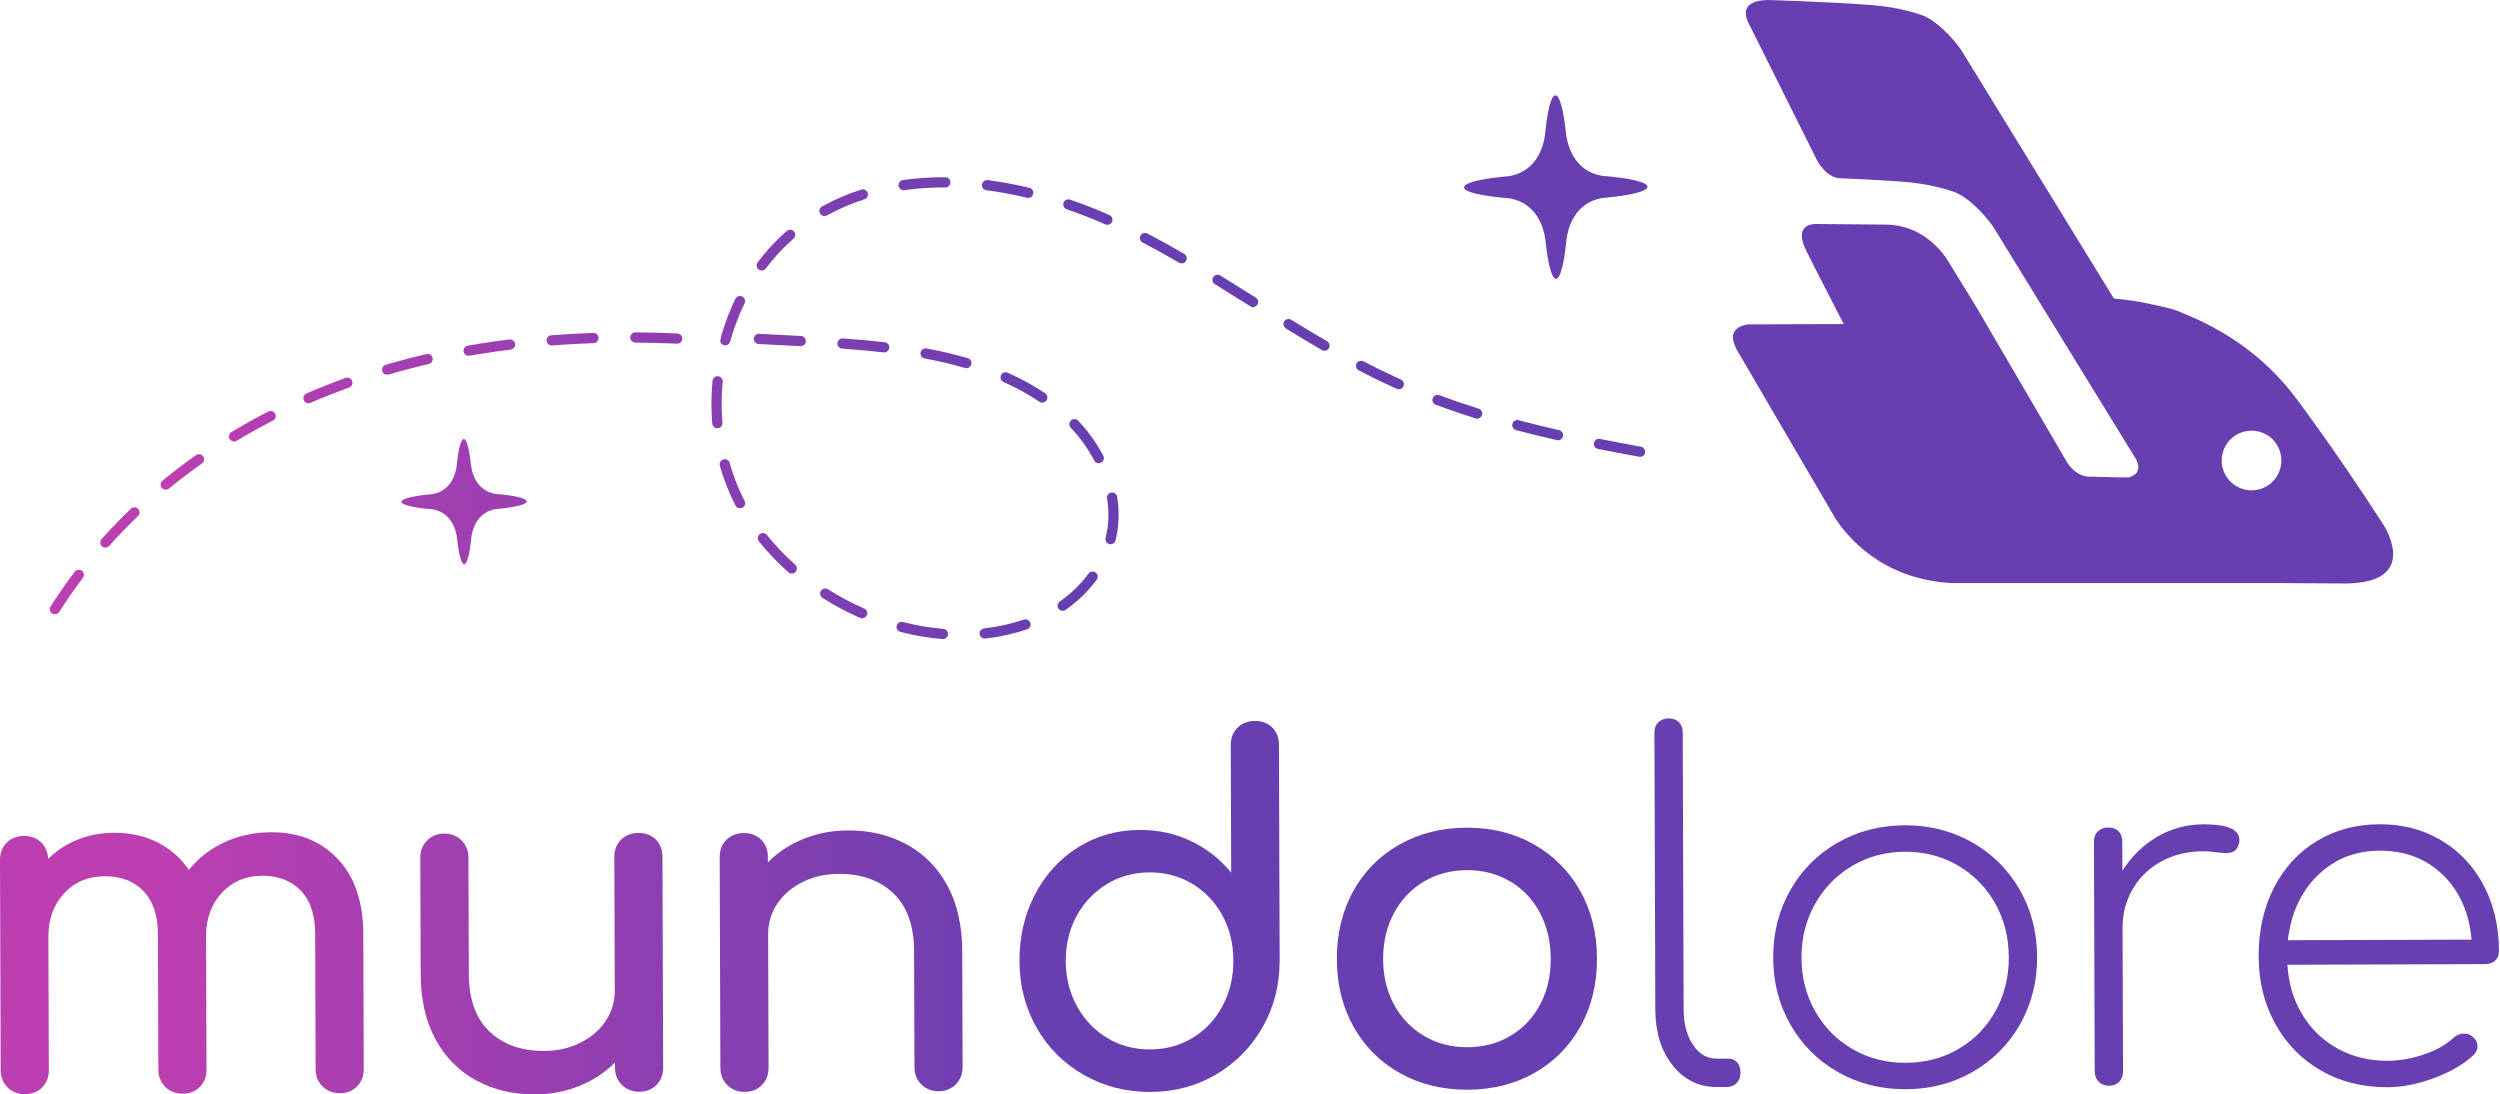 <svg width="233" height="102" viewBox="0 0 233 102" fill="none" xmlns="http://www.w3.org/2000/svg">
<path d="M86.214 59.368C86.753 59.452 87.299 59.517 87.835 59.561C88.097 59.583 88.327 59.388 88.349 59.126C88.37 58.864 88.174 58.632 87.913 58.613C86.671 58.51 85.4 58.293 84.153 57.969C83.901 57.902 83.639 58.056 83.573 58.311C83.507 58.565 83.66 58.825 83.914 58.891C84.676 59.088 85.45 59.249 86.214 59.368Z" fill="url(#paint0_linear_66_59)"/>
<path d="M91.696 59.509C91.737 59.515 91.779 59.516 91.822 59.511C93.169 59.362 94.483 59.072 95.725 58.651C95.974 58.566 96.107 58.296 96.023 58.047C95.938 57.798 95.668 57.665 95.419 57.749C94.242 58.149 92.996 58.423 91.717 58.566C91.456 58.595 91.267 58.83 91.296 59.091C91.321 59.309 91.489 59.477 91.696 59.509Z" fill="url(#paint1_linear_66_59)"/>
<path d="M80.278 57.623C80.487 57.656 80.699 57.546 80.788 57.344C80.893 57.103 80.783 56.822 80.542 56.717C79.376 56.207 78.24 55.602 77.165 54.919C76.944 54.778 76.65 54.844 76.508 55.066C76.367 55.288 76.433 55.582 76.655 55.723C77.771 56.432 78.95 57.059 80.161 57.589C80.199 57.606 80.239 57.617 80.278 57.623Z" fill="url(#paint2_linear_66_59)"/>
<path d="M73.72 53.449C73.875 53.473 74.038 53.42 74.15 53.294C74.324 53.097 74.306 52.796 74.109 52.622C73.14 51.764 72.254 50.835 71.475 49.861C71.311 49.656 71.012 49.622 70.806 49.786C70.601 49.95 70.567 50.25 70.731 50.455C71.544 51.472 72.468 52.441 73.478 53.335C73.549 53.398 73.633 53.435 73.72 53.449Z" fill="url(#paint3_linear_66_59)"/>
<path d="M98.971 56.919C99.088 56.938 99.213 56.912 99.318 56.838C100.457 56.035 101.433 55.089 102.216 54.027C102.372 53.816 102.327 53.518 102.116 53.362C101.904 53.206 101.606 53.251 101.45 53.462C100.727 54.442 99.825 55.316 98.77 56.06C98.555 56.212 98.503 56.509 98.655 56.723C98.732 56.833 98.848 56.9 98.971 56.919Z" fill="url(#paint4_linear_66_59)"/>
<path d="M68.9 47.367C68.997 47.382 69.099 47.368 69.192 47.319C69.426 47.198 69.516 46.911 69.395 46.678C69.322 46.536 69.25 46.393 69.18 46.25C68.702 45.266 68.307 44.221 68.004 43.144C67.933 42.891 67.67 42.744 67.417 42.815C67.164 42.886 67.016 43.149 67.088 43.402C67.406 44.533 67.822 45.631 68.324 46.666C68.398 46.817 68.473 46.967 68.551 47.116C68.623 47.256 68.755 47.345 68.9 47.367Z" fill="url(#paint5_linear_66_59)"/>
<path d="M103.433 50.719C103.674 50.756 103.908 50.605 103.968 50.364C103.991 50.271 104.013 50.178 104.033 50.084C104.073 49.898 104.109 49.708 104.138 49.519C104.3 48.477 104.295 47.394 104.12 46.301C104.079 46.041 103.835 45.864 103.575 45.906C103.316 45.947 103.139 46.191 103.18 46.451C103.339 47.445 103.345 48.428 103.197 49.373C103.171 49.543 103.139 49.714 103.102 49.882C103.084 49.966 103.065 50.05 103.044 50.133C102.98 50.388 103.136 50.647 103.391 50.71C103.405 50.714 103.419 50.716 103.433 50.719Z" fill="url(#paint6_linear_66_59)"/>
<path d="M66.783 39.909C66.82 39.915 66.858 39.916 66.897 39.913C67.159 39.891 67.353 39.661 67.331 39.399C67.225 38.142 67.233 36.86 67.354 35.587C67.379 35.325 67.187 35.091 66.925 35.068C66.664 35.043 66.431 35.235 66.406 35.497C66.279 36.826 66.271 38.166 66.382 39.479C66.401 39.702 66.571 39.876 66.783 39.909Z" fill="url(#paint7_linear_66_59)"/>
<path d="M102.332 43.166C102.429 43.181 102.532 43.167 102.625 43.117C102.858 42.996 102.948 42.708 102.826 42.475C102.208 41.296 101.42 40.197 100.481 39.208C100.301 39.018 99.999 39.01 99.808 39.191C99.618 39.372 99.61 39.673 99.791 39.864C100.669 40.788 101.406 41.815 101.983 42.917C102.056 43.056 102.188 43.144 102.332 43.166Z" fill="url(#paint8_linear_66_59)"/>
<path d="M5.001 57.236C5.194 57.285 5.405 57.208 5.518 57.031C6.207 55.949 6.949 54.883 7.724 53.861C7.882 53.651 7.841 53.353 7.632 53.194C7.422 53.035 7.123 53.076 6.965 53.286C6.175 54.329 5.418 55.416 4.715 56.519C4.574 56.74 4.639 57.035 4.861 57.176C4.905 57.204 4.953 57.224 5.001 57.236Z" fill="url(#paint9_linear_66_59)"/>
<path d="M9.705 51.023C9.872 51.065 10.055 51.015 10.177 50.878C11.026 49.925 11.929 48.99 12.859 48.099C13.048 47.917 13.055 47.615 12.873 47.426C12.691 47.236 12.39 47.23 12.2 47.411C11.252 48.32 10.332 49.273 9.466 50.245C9.291 50.441 9.308 50.742 9.504 50.917C9.564 50.97 9.633 51.005 9.705 51.023Z" fill="url(#paint10_linear_66_59)"/>
<path d="M15.331 45.629C15.472 45.664 15.627 45.634 15.748 45.535C16.734 44.725 17.769 43.938 18.824 43.194C19.039 43.043 19.09 42.746 18.939 42.531C18.788 42.316 18.49 42.265 18.275 42.416C17.201 43.173 16.148 43.975 15.144 44.799C14.941 44.966 14.912 45.266 15.078 45.469C15.146 45.551 15.235 45.605 15.331 45.629Z" fill="url(#paint11_linear_66_59)"/>
<path d="M21.7 41.136C21.819 41.166 21.949 41.15 22.062 41.082C23.153 40.424 24.289 39.791 25.44 39.199C25.674 39.079 25.766 38.792 25.646 38.559C25.526 38.325 25.239 38.233 25.005 38.353C23.835 38.954 22.68 39.598 21.57 40.267C21.345 40.403 21.273 40.695 21.408 40.92C21.476 41.033 21.583 41.107 21.7 41.136Z" fill="url(#paint12_linear_66_59)"/>
<path d="M28.633 37.571C28.731 37.595 28.838 37.589 28.938 37.545C30.109 37.038 31.319 36.557 32.535 36.118C32.783 36.029 32.911 35.756 32.821 35.508C32.732 35.261 32.459 35.133 32.212 35.222C30.977 35.669 29.748 36.156 28.559 36.672C28.318 36.777 28.207 37.057 28.312 37.298C28.373 37.439 28.495 37.536 28.633 37.571Z" fill="url(#paint13_linear_66_59)"/>
<path d="M35.966 34.918C36.045 34.938 36.131 34.937 36.215 34.913C37.441 34.551 38.701 34.219 39.961 33.926C40.217 33.866 40.376 33.61 40.317 33.354C40.257 33.098 40.001 32.939 39.745 32.999C38.468 33.296 37.189 33.633 35.947 33.999C35.694 34.074 35.55 34.338 35.625 34.59C35.674 34.758 35.808 34.878 35.966 34.918Z" fill="url(#paint14_linear_66_59)"/>
<path d="M43.56 33.146C43.623 33.162 43.69 33.165 43.758 33.153C44.105 33.092 44.461 33.033 44.815 32.976C45.731 32.83 46.666 32.698 47.593 32.583C47.854 32.551 48.039 32.313 48.007 32.052C47.975 31.791 47.737 31.606 47.476 31.638C46.538 31.754 45.593 31.888 44.665 32.036C44.306 32.093 43.946 32.153 43.594 32.215C43.335 32.26 43.162 32.507 43.207 32.766C43.24 32.957 43.384 33.102 43.56 33.146Z" fill="url(#paint15_linear_66_59)"/>
<path d="M51.301 32.183C51.35 32.195 51.401 32.2 51.453 32.196C52.725 32.097 54.028 32.025 55.328 31.981C55.591 31.972 55.797 31.752 55.788 31.489C55.779 31.226 55.559 31.02 55.296 31.029C53.982 31.074 52.665 31.147 51.38 31.247C51.118 31.267 50.922 31.496 50.942 31.758C50.958 31.968 51.108 32.135 51.301 32.183Z" fill="url(#paint16_linear_66_59)"/>
<path d="M59.097 31.915C59.133 31.924 59.171 31.928 59.21 31.929C60.484 31.938 61.79 31.971 63.092 32.03C63.355 32.042 63.577 31.838 63.589 31.576C63.601 31.313 63.397 31.091 63.135 31.079C61.821 31.02 60.503 30.986 59.217 30.977C58.954 30.975 58.739 31.187 58.737 31.45C58.736 31.674 58.889 31.863 59.097 31.915Z" fill="url(#paint17_linear_66_59)"/>
<path d="M97.067 37.52C97.244 37.547 97.429 37.473 97.535 37.315C97.682 37.097 97.624 36.801 97.406 36.654C96.342 35.939 95.17 35.294 93.921 34.736C93.681 34.63 93.399 34.737 93.292 34.977C93.185 35.217 93.293 35.498 93.532 35.606C94.732 36.141 95.856 36.76 96.875 37.444C96.935 37.484 97 37.509 97.067 37.52Z" fill="url(#paint18_linear_66_59)"/>
<path d="M70.657 32.055C70.673 32.058 70.689 32.059 70.705 32.06L70.992 32.076C71.846 32.125 72.698 32.167 73.601 32.213L74.603 32.263C74.865 32.277 75.089 32.075 75.103 31.812C75.116 31.549 74.913 31.325 74.651 31.312L73.649 31.262C72.748 31.217 71.897 31.174 71.046 31.126L70.757 31.11C70.495 31.095 70.27 31.297 70.256 31.559C70.243 31.805 70.419 32.018 70.657 32.055Z" fill="url(#paint19_linear_66_59)"/>
<path d="M89.991 34.308C90.223 34.344 90.453 34.203 90.52 33.971C90.594 33.719 90.449 33.455 90.197 33.381C89.005 33.033 87.713 32.728 86.354 32.474C86.092 32.426 85.847 32.596 85.799 32.855C85.751 33.113 85.921 33.362 86.18 33.41C87.507 33.657 88.769 33.955 89.93 34.294C89.95 34.3 89.971 34.305 89.991 34.308Z" fill="url(#paint20_linear_66_59)"/>
<path d="M78.448 32.487C78.461 32.489 78.475 32.491 78.488 32.492C79.914 32.593 81.178 32.708 82.353 32.843C82.615 32.873 82.85 32.685 82.881 32.424C82.911 32.163 82.725 31.928 82.462 31.897C81.273 31.76 79.995 31.644 78.556 31.542C78.293 31.523 78.066 31.721 78.047 31.983C78.03 32.232 78.206 32.45 78.448 32.487Z" fill="url(#paint21_linear_66_59)"/>
<path d="M152.781 42.573C153.035 42.613 153.276 42.443 153.322 42.188C153.369 41.93 153.198 41.682 152.939 41.635C151.543 41.38 150.292 41.141 149.115 40.905C148.854 40.852 148.606 41.02 148.555 41.278C148.503 41.536 148.67 41.787 148.928 41.838C150.11 42.075 151.366 42.315 152.769 42.571C152.773 42.572 152.777 42.572 152.781 42.573Z" fill="url(#paint22_linear_66_59)"/>
<path d="M145.133 41.027C145.378 41.065 145.614 40.907 145.67 40.662C145.728 40.406 145.568 40.151 145.312 40.092C144.002 39.793 142.733 39.481 141.54 39.164C141.285 39.096 141.025 39.248 140.958 39.502C140.89 39.756 141.041 40.016 141.295 40.084C142.499 40.404 143.779 40.719 145.1 41.02C145.111 41.023 145.122 41.025 145.133 41.027Z" fill="url(#paint23_linear_66_59)"/>
<path d="M137.597 39.012C137.825 39.048 138.052 38.912 138.123 38.684C138.202 38.434 138.063 38.167 137.812 38.088C136.55 37.692 135.316 37.269 134.145 36.832C133.899 36.74 133.625 36.865 133.533 37.111C133.441 37.358 133.566 37.632 133.812 37.724C134.999 38.167 136.249 38.595 137.527 38.996C137.55 39.003 137.573 39.009 137.597 39.012Z" fill="url(#paint24_linear_66_59)"/>
<path d="M130.295 36.273C130.502 36.306 130.713 36.197 130.802 35.997C130.909 35.757 130.801 35.475 130.562 35.368C130.378 35.286 130.195 35.203 130.012 35.12C129.065 34.685 128.078 34.2 127.078 33.678C126.844 33.557 126.557 33.647 126.435 33.88C126.314 34.113 126.404 34.401 126.637 34.522C127.652 35.052 128.654 35.544 129.615 35.985C129.801 36.07 129.987 36.154 130.174 36.237C130.213 36.255 130.254 36.267 130.295 36.273Z" fill="url(#paint25_linear_66_59)"/>
<path d="M70.918 25.208C71.086 25.234 71.262 25.169 71.372 25.023C72.144 23.998 73.012 23.062 73.954 22.243C74.152 22.071 74.173 21.77 74.001 21.572C73.828 21.373 73.528 21.352 73.329 21.525C72.337 22.388 71.423 23.372 70.611 24.451C70.453 24.661 70.495 24.959 70.706 25.118C70.77 25.166 70.843 25.196 70.918 25.208Z" fill="url(#paint26_linear_66_59)"/>
<path d="M123.369 32.684C123.557 32.714 123.753 32.628 123.854 32.453C123.986 32.225 123.908 31.934 123.681 31.802C122.675 31.22 121.584 30.565 120.345 29.803C120.121 29.665 119.828 29.735 119.69 29.959C119.553 30.183 119.622 30.476 119.846 30.614C121.092 31.381 122.191 32.039 123.204 32.626C123.256 32.656 123.312 32.676 123.369 32.684Z" fill="url(#paint27_linear_66_59)"/>
<path d="M116.711 28.614C116.893 28.643 117.084 28.563 117.188 28.397C117.327 28.175 117.26 27.881 117.038 27.741L116.963 27.694C115.904 27.029 114.807 26.341 113.724 25.674C113.499 25.536 113.206 25.606 113.069 25.83C112.931 26.053 113.001 26.346 113.224 26.484C114.305 27.15 115.399 27.837 116.457 28.501L116.532 28.547C116.588 28.583 116.649 28.605 116.711 28.614Z" fill="url(#paint28_linear_66_59)"/>
<path d="M76.766 20.132C76.867 20.147 76.973 20.131 77.069 20.078C78.164 19.474 79.339 18.968 80.563 18.573C80.813 18.493 80.95 18.224 80.87 17.974C80.789 17.724 80.52 17.587 80.27 17.667C78.989 18.081 77.757 18.611 76.609 19.244C76.379 19.371 76.296 19.661 76.423 19.891C76.497 20.025 76.626 20.11 76.766 20.132Z" fill="url(#paint29_linear_66_59)"/>
<path d="M110.055 24.542C110.243 24.572 110.439 24.486 110.54 24.311C110.672 24.084 110.595 23.792 110.367 23.66C109.15 22.954 108.027 22.333 106.936 21.761C106.702 21.64 106.415 21.73 106.293 21.963C106.171 22.195 106.261 22.483 106.494 22.605C107.574 23.169 108.685 23.784 109.89 24.483C109.942 24.514 109.998 24.534 110.055 24.542Z" fill="url(#paint30_linear_66_59)"/>
<path d="M103.133 20.949C103.341 20.981 103.552 20.872 103.642 20.671C103.748 20.431 103.639 20.15 103.399 20.043C102.193 19.509 100.958 19.025 99.728 18.605C99.479 18.52 99.209 18.653 99.124 18.901C99.039 19.15 99.172 19.421 99.421 19.506C100.624 19.917 101.833 20.39 103.014 20.914C103.053 20.931 103.093 20.943 103.133 20.949Z" fill="url(#paint31_linear_66_59)"/>
<path d="M84.141 17.723C84.187 17.73 84.234 17.73 84.282 17.724C85.507 17.549 86.792 17.464 88.102 17.47C88.365 17.471 88.578 17.259 88.579 16.996C88.581 16.733 88.368 16.52 88.106 16.518C86.75 16.512 85.418 16.601 84.148 16.781C83.888 16.818 83.707 17.059 83.744 17.319C83.774 17.532 83.94 17.691 84.141 17.723Z" fill="url(#paint32_linear_66_59)"/>
<path d="M95.756 18.438C95.999 18.476 96.233 18.321 96.291 18.078C96.353 17.822 96.195 17.566 95.939 17.505C94.633 17.192 93.314 16.95 92.054 16.787C91.794 16.754 91.555 16.938 91.522 17.199C91.488 17.459 91.675 17.697 91.933 17.731C93.159 17.89 94.445 18.126 95.718 18.43C95.73 18.433 95.743 18.436 95.756 18.438Z" fill="url(#paint33_linear_66_59)"/>
<path d="M67.31 30.996C67.643 29.914 68.05 28.859 68.536 27.857C68.651 27.62 68.936 27.521 69.172 27.636C69.409 27.751 69.508 28.036 69.393 28.272C68.843 29.404 68.391 30.604 68.048 31.838C67.978 32.091 67.716 32.239 67.462 32.169C67.285 32.12 67.159 31.977 67.124 31.808C67.142 31.609 67.224 31.294 67.31 30.996Z" fill="url(#paint34_linear_66_59)"/>
<path d="M153.546 17.407C153.544 16.964 151.827 16.583 149.282 16.384L149.282 16.383C146.653 15.922 146.087 13.446 145.968 12.579C145.959 12.486 145.948 12.399 145.939 12.309C145.937 12.29 145.936 12.275 145.936 12.275L145.935 12.278C145.709 10.219 145.359 8.884 144.968 8.885C144.577 8.886 144.235 10.224 144.023 12.284L144.021 12.281C144.021 12.281 144.02 12.296 144.019 12.315C144.01 12.405 144.001 12.492 143.992 12.585C143.879 13.453 143.329 15.933 140.702 16.41L140.703 16.411C138.158 16.628 136.444 17.019 136.445 17.463C136.447 17.906 138.164 18.287 140.71 18.486L140.709 18.487C143.338 18.948 143.905 21.424 144.023 22.291C144.032 22.384 144.042 22.471 144.052 22.561C144.054 22.58 144.054 22.595 144.054 22.595L144.056 22.592C144.282 24.651 144.632 25.986 145.023 25.985C145.414 25.984 145.756 24.646 145.968 22.586L145.97 22.589C145.97 22.589 145.97 22.573 145.971 22.555C145.981 22.465 145.99 22.377 145.999 22.285C146.112 21.417 146.662 18.937 149.289 18.46L149.288 18.459C151.833 18.242 153.547 17.851 153.546 17.407Z" fill="url(#paint35_linear_66_59)"/>
<path d="M49.079 46.731C49.078 46.429 47.907 46.169 46.17 46.033L46.17 46.032C44.376 45.718 43.99 44.028 43.909 43.437C43.903 43.373 43.895 43.314 43.889 43.252C43.888 43.24 43.887 43.229 43.887 43.229L43.886 43.231C43.732 41.826 43.493 40.915 43.227 40.916C42.96 40.917 42.727 41.83 42.582 43.235L42.581 43.233C42.581 43.233 42.58 43.244 42.579 43.257C42.573 43.318 42.567 43.378 42.561 43.441C42.483 44.033 42.108 45.725 40.316 46.051L40.317 46.051C38.581 46.199 37.411 46.466 37.412 46.769C37.413 47.071 38.584 47.331 40.321 47.467L40.321 47.468C42.115 47.782 42.501 49.472 42.582 50.063C42.589 50.127 42.596 50.186 42.602 50.248C42.603 50.26 42.604 50.271 42.604 50.271L42.605 50.269C42.759 51.674 42.998 52.585 43.264 52.584C43.531 52.583 43.764 51.67 43.909 50.265L43.91 50.267C43.91 50.267 43.911 50.256 43.912 50.243C43.918 50.182 43.924 50.122 43.93 50.059C44.008 49.467 44.383 47.775 46.175 47.449L46.174 47.449C47.91 47.301 49.08 47.034 49.079 46.731Z" fill="url(#paint36_linear_66_59)"/>
<path d="M222.148 48.923C220.145 45.812 217.368 41.668 214.077 37.226C210.948 33.006 207.026 30.653 203.67 29.282C203.43 29.192 203.18 29.066 202.957 28.978C202.234 28.725 201.51 28.572 200.8 28.42C199.463 28.105 198.164 27.923 197.014 27.822L182.769 4.637C182.337 4.038 181.922 3.56 181.525 3.152C180.59 2.19 179.791 1.697 179.384 1.51C179.272 1.473 179.168 1.431 179.057 1.39C177.921 0.996 176.375 0.627 174.329 0.464C172.127 0.298 169.678 0.184 167.534 0.095C166.518 0.055 165.583 0.024 164.763 0C163.81 0.014 161.91 0.285 163.071 2.364L169.343 14.931C169.346 14.938 170.225 16.648 171.582 16.611L171.579 16.615C172.425 16.652 173.27 16.689 174.15 16.736L174.3 16.742L174.308 16.746C175.323 16.801 176.343 16.86 177.309 16.933C179.355 17.096 180.901 17.465 182.037 17.859C182.149 17.901 182.253 17.942 182.364 17.979C182.771 18.166 183.57 18.66 184.505 19.622C184.903 20.029 185.318 20.507 185.749 21.106L186.788 22.797L192.215 31.629L199.063 42.775C199.063 42.775 199.893 44.088 198.391 44.499C197.502 44.492 196.303 44.471 194.877 44.422C193.72 44.489 192.979 43.598 192.668 43.119L184.168 28.573L181.503 24.235C180.963 23.39 179.13 20.963 175.767 20.933L169.421 20.877L169.42 20.877L169.232 20.875C168.698 20.882 167.21 21.092 168.348 23.373L169.228 25.136L171.838 30.203L162.872 30.232C162.053 30.373 160.95 30.87 161.83 32.496L161.804 32.487L171.046 48.301C172.104 49.942 175.372 54.006 181.897 54.34L183.713 54.34C183.716 54.34 183.718 54.34 183.721 54.34L212.22 54.342L218.706 54.38C225.235 54.281 222.567 49.6 222.148 48.923ZM211.247 45.319C209.921 46.094 208.218 45.647 207.443 44.321C206.668 42.995 207.115 41.292 208.441 40.517C209.767 39.742 211.47 40.189 212.245 41.515C213.02 42.841 212.573 44.544 211.247 45.319Z" fill="url(#paint37_linear_66_59)"/>
<path d="M31.485 80.057C33.059 81.724 33.851 84.053 33.861 87.045L33.901 99.631C33.904 100.277 33.701 100.813 33.291 101.239C32.88 101.666 32.34 101.881 31.663 101.883C31.019 101.886 30.485 101.674 30.057 101.249C29.63 100.826 29.417 100.292 29.414 99.645L29.374 87.059C29.368 85.271 28.916 83.915 28.018 82.994C27.119 82.073 25.922 81.615 24.428 81.62C22.899 81.624 21.648 82.157 20.67 83.216C19.688 84.276 19.202 85.626 19.207 87.27L19.248 99.678C19.25 100.325 19.047 100.861 18.637 101.286C18.227 101.714 17.686 101.929 17.013 101.931C16.365 101.933 15.831 101.722 15.403 101.297C14.976 100.874 14.763 100.339 14.76 99.693L14.72 87.107C14.714 85.318 14.262 83.963 13.364 83.041C12.465 82.12 11.268 81.662 9.774 81.667C8.217 81.672 6.951 82.204 5.973 83.264C4.991 84.324 4.505 85.674 4.51 87.317L4.551 99.726C4.553 100.372 4.35 100.908 3.94 101.334C3.53 101.761 2.99 101.976 2.313 101.978C1.668 101.981 1.134 101.769 0.706 101.344C0.279 100.921 0.066 100.387 0.064 99.74L1.67823e-05 80.159C-0.002 79.484 0.207 78.941 0.632 78.529C1.057 78.116 1.59 77.91 2.235 77.908C2.879 77.906 3.41 78.101 3.823 78.495C4.233 78.89 4.456 79.412 4.487 80.056C5.247 79.291 6.155 78.694 7.21 78.264C8.265 77.837 9.407 77.62 10.639 77.616C12.136 77.611 13.48 77.907 14.67 78.505C15.858 79.103 16.838 79.957 17.605 81.07C18.482 79.983 19.579 79.127 20.895 78.506C22.214 77.886 23.681 77.573 25.293 77.568C27.846 77.56 29.908 78.389 31.485 80.057Z" fill="url(#paint38_linear_66_59)"/>
<path d="M61.121 78.243C61.535 78.654 61.74 79.196 61.742 79.871L61.806 99.497C61.808 100.142 61.606 100.678 61.196 101.105C60.785 101.531 60.245 101.746 59.572 101.748C58.923 101.75 58.389 101.539 57.962 101.116C57.534 100.691 57.321 100.156 57.319 99.512L57.317 99.027C56.382 99.97 55.267 100.698 53.98 101.217C52.689 101.735 51.311 101.995 49.846 102C47.823 102.006 46.002 101.572 44.384 100.698C42.77 99.822 41.502 98.544 40.587 96.859C39.672 95.175 39.214 93.146 39.206 90.768L39.171 79.944C39.169 79.299 39.378 78.761 39.803 78.336C40.224 77.908 40.761 77.693 41.405 77.691C42.05 77.689 42.588 77.9 43.015 78.325C43.439 78.748 43.656 79.285 43.658 79.929L43.693 90.753C43.701 93.131 44.344 94.925 45.623 96.138C46.905 97.352 48.601 97.955 50.714 97.948C51.946 97.944 53.066 97.692 54.078 97.189C55.086 96.688 55.879 96.01 56.445 95.158C57.016 94.305 57.299 93.35 57.296 92.294L57.255 79.885C57.253 79.21 57.463 78.667 57.888 78.253C58.313 77.842 58.846 77.634 59.494 77.632C60.167 77.63 60.708 77.835 61.121 78.243Z" fill="url(#paint39_linear_66_59)"/>
<path d="M84.498 78.696C86.115 79.572 87.38 80.851 88.295 82.535C89.21 84.219 89.672 86.248 89.68 88.626L89.715 99.45C89.717 100.096 89.504 100.632 89.082 101.058C88.657 101.486 88.121 101.7 87.477 101.703C86.832 101.705 86.294 101.493 85.87 101.069C85.442 100.645 85.23 100.111 85.227 99.465L85.192 88.641C85.185 86.263 84.538 84.469 83.259 83.255C81.98 82.042 80.284 81.439 78.172 81.446C76.94 81.45 75.816 81.702 74.808 82.205C73.796 82.708 73.007 83.384 72.436 84.236C71.866 85.09 71.586 86.044 71.59 87.1L71.63 99.509C71.632 100.155 71.426 100.691 71.019 101.117C70.609 101.544 70.065 101.759 69.392 101.762C68.747 101.764 68.21 101.552 67.782 101.128C67.355 100.704 67.142 100.17 67.139 99.523L67.076 79.897C67.073 79.224 67.283 78.681 67.708 78.267C68.133 77.856 68.669 77.648 69.314 77.646C69.987 77.644 70.532 77.848 70.945 78.257C71.355 78.668 71.564 79.209 71.566 79.883L71.568 80.368C72.503 79.425 73.615 78.696 74.902 78.178C76.193 77.662 77.571 77.399 79.039 77.394C81.063 77.387 82.883 77.822 84.498 78.696Z" fill="url(#paint40_linear_66_59)"/>
<path d="M118.577 67.804C118.987 68.215 119.196 68.757 119.198 69.432L119.263 89.497C119.27 91.785 118.74 93.862 117.675 95.73C116.611 97.595 115.165 99.066 113.335 100.143C111.505 101.221 109.458 101.762 107.202 101.769C104.942 101.776 102.878 101.249 101.012 100.183C99.147 99.118 97.681 97.656 96.618 95.798C95.559 93.937 95.022 91.864 95.015 89.575C95.008 87.287 95.492 85.21 96.47 83.345C97.446 81.477 98.791 80.014 100.503 78.952C102.215 77.891 104.129 77.357 106.242 77.35C107.943 77.345 109.527 77.691 110.998 78.389C112.464 79.09 113.718 80.069 114.746 81.326L114.707 69.446C114.705 68.771 114.918 68.228 115.343 67.814C115.764 67.403 116.301 67.195 116.945 67.193C117.619 67.192 118.164 67.395 118.577 67.804ZM111.168 96.718C112.351 95.996 113.279 95.002 113.951 93.738C114.621 92.475 114.956 91.067 114.951 89.51C114.946 87.956 114.601 86.557 113.924 85.311C113.243 84.067 112.309 83.087 111.121 82.373C109.93 81.657 108.6 81.302 107.136 81.306C105.667 81.311 104.34 81.675 103.157 82.399C101.97 83.121 101.032 84.107 100.348 85.355C99.665 86.606 99.322 88.007 99.327 89.561C99.332 91.117 99.684 92.523 100.376 93.782C101.067 95.042 102.012 96.029 103.203 96.743C104.391 97.459 105.721 97.813 107.189 97.808C108.654 97.804 109.981 97.441 111.168 96.718Z" fill="url(#paint41_linear_66_59)"/>
<path d="M130.482 100.02C128.631 98.984 127.186 97.544 126.156 95.699C125.122 93.855 124.603 91.76 124.596 89.412C124.588 87.036 125.093 84.922 126.115 83.07C127.133 81.219 128.568 79.77 130.413 78.721C132.257 77.675 134.354 77.147 136.7 77.139C139.017 77.132 141.095 77.646 142.932 78.681C144.769 79.717 146.21 81.157 147.258 83.001C148.306 84.846 148.832 86.957 148.84 89.333C148.847 91.681 148.342 93.779 147.32 95.63C146.298 97.482 144.874 98.931 143.044 99.979C141.214 101.027 139.124 101.553 136.779 101.561C134.433 101.569 132.333 101.056 130.482 100.02ZM140.788 96.533C141.975 95.823 142.895 94.846 143.554 93.596C144.209 92.348 144.534 90.93 144.528 89.347C144.523 87.763 144.189 86.342 143.526 85.082C142.859 83.824 141.932 82.844 140.741 82.142C139.553 81.442 138.209 81.094 136.713 81.099C135.216 81.103 133.878 81.46 132.691 82.168C131.504 82.877 130.576 83.864 129.904 85.126C129.234 86.391 128.902 87.814 128.907 89.398C128.913 90.981 129.254 92.396 129.931 93.64C130.612 94.886 131.546 95.857 132.737 96.559C133.929 97.259 135.269 97.605 136.766 97.6C138.263 97.596 139.605 97.24 140.788 96.533Z" fill="url(#paint42_linear_66_59)"/>
<path d="M155.897 99.3C154.822 97.954 154.282 96.21 154.275 94.068L154.192 68.281C154.191 67.871 154.315 67.548 154.561 67.312C154.811 67.077 155.126 66.958 155.509 66.957C155.917 66.955 156.24 67.072 156.477 67.306C156.711 67.54 156.83 67.862 156.831 68.272L156.915 94.06C156.919 95.41 157.209 96.516 157.785 97.379C158.361 98.243 159.1 98.672 160.009 98.669L161.112 98.666C161.435 98.665 161.696 98.782 161.905 99.016C162.11 99.25 162.215 99.572 162.216 99.984C162.217 100.365 162.1 100.681 161.864 100.93C161.633 101.18 161.311 101.306 160.899 101.308L160.018 101.311C158.346 101.316 156.972 100.645 155.897 99.3Z" fill="url(#paint43_linear_66_59)"/>
<path d="M171.322 99.931C169.442 98.868 167.962 97.397 166.889 95.524C165.809 93.649 165.268 91.569 165.261 89.28C165.253 86.963 165.78 84.863 166.848 82.981C167.909 81.101 169.38 79.623 171.253 78.544C173.13 77.469 175.223 76.925 177.544 76.918C179.832 76.91 181.914 77.441 183.798 78.503C185.678 79.57 187.154 81.039 188.235 82.912C189.308 84.787 189.852 86.883 189.86 89.2C189.867 91.489 189.337 93.573 188.276 95.454C187.207 97.335 185.74 98.815 183.867 99.89C181.991 100.968 179.912 101.509 177.623 101.516C175.303 101.524 173.206 100.997 171.322 99.931ZM182.539 97.76C184.001 96.905 185.15 95.728 185.983 94.229C186.813 92.731 187.226 91.057 187.22 89.209C187.214 87.361 186.79 85.69 185.951 84.196C185.108 82.704 183.951 81.526 182.483 80.666C181.012 79.806 179.371 79.378 177.552 79.383C175.733 79.389 174.09 79.828 172.625 80.697C171.163 81.567 170.006 82.753 169.162 84.25C168.315 85.75 167.894 87.424 167.9 89.272C167.906 91.12 168.338 92.791 169.195 94.283C170.049 95.777 171.212 96.946 172.68 97.792C174.151 98.64 175.796 99.059 177.615 99.053C179.435 99.047 181.073 98.617 182.539 97.76Z" fill="url(#paint44_linear_66_59)"/>
<path d="M208.712 78.269C208.712 78.417 208.699 78.534 208.67 78.622C208.582 78.946 208.443 79.172 208.254 79.305C208.061 79.438 207.807 79.505 207.484 79.506C207.219 79.507 206.875 79.478 206.449 79.42C206.023 79.364 205.664 79.335 205.371 79.336C203.902 79.341 202.6 79.653 201.456 80.273C200.315 80.892 199.423 81.747 198.782 82.835C198.137 83.922 197.819 85.14 197.823 86.49L197.867 99.868C197.868 100.249 197.754 100.565 197.519 100.814C197.283 101.064 196.961 101.19 196.553 101.192C196.17 101.193 195.854 101.069 195.606 100.82C195.355 100.572 195.229 100.258 195.227 99.876L195.158 78.445C195.156 78.035 195.281 77.712 195.531 77.477C195.777 77.242 196.092 77.122 196.475 77.121C196.883 77.12 197.206 77.237 197.443 77.471C197.68 77.704 197.796 78.026 197.797 78.436L197.806 81.165C198.654 79.814 199.735 78.754 201.054 77.985C202.37 77.22 203.808 76.832 205.362 76.827C207.59 76.82 208.709 77.302 208.712 78.269Z" fill="url(#paint45_linear_66_59)"/>
<path d="M227.524 78.319C229.214 79.325 230.529 80.723 231.473 82.509C232.417 84.294 232.897 86.332 232.904 88.621C232.905 89.002 232.788 89.303 232.552 89.524C232.32 89.745 232.013 89.855 231.629 89.856L213.194 89.916C213.285 91.647 213.745 93.193 214.573 94.555C215.398 95.916 216.501 96.977 217.882 97.735C219.263 98.493 220.804 98.87 222.505 98.864C223.651 98.86 224.8 98.658 225.959 98.258C227.114 97.859 228.03 97.335 228.704 96.686C228.997 96.451 229.305 96.333 229.627 96.332C229.949 96.331 230.214 96.418 230.419 96.593C230.742 96.857 230.905 97.164 230.906 97.515C230.907 97.809 230.779 98.088 230.514 98.352C229.579 99.208 228.357 99.915 226.847 100.477C225.338 101.039 223.892 101.323 222.513 101.328C220.196 101.335 218.135 100.821 216.327 99.784C214.519 98.75 213.1 97.302 212.066 95.442C211.032 93.583 210.513 91.481 210.505 89.133C210.498 86.757 210.967 84.636 211.914 82.77C212.864 80.903 214.191 79.447 215.907 78.399C217.619 77.353 219.576 76.826 221.775 76.819C223.916 76.812 225.83 77.313 227.524 78.319ZM216.003 81.59C214.439 83.121 213.515 85.135 213.229 87.628L230.347 87.573C230.135 85.081 229.248 83.073 227.688 81.552C226.126 80.034 224.161 79.275 221.783 79.283C219.495 79.29 217.567 80.061 216.003 81.59Z" fill="url(#paint46_linear_66_59)"/>
<defs>
<linearGradient id="paint0_linear_66_59" x1="232.904" y1="58.758" x2="16.337" y2="58.758" gradientUnits="userSpaceOnUse">
<stop stop-color="#673FB1"/>
<stop offset="0.618" stop-color="#673FB1"/>
<stop offset="1" stop-color="#BB3FB1"/>
</linearGradient>
<linearGradient id="paint1_linear_66_59" x1="232.904" y1="58.619" x2="16.336" y2="58.619" gradientUnits="userSpaceOnUse">
<stop stop-color="#673FB1"/>
<stop offset="0.618" stop-color="#673FB1"/>
<stop offset="1" stop-color="#BB3FB1"/>
</linearGradient>
<linearGradient id="paint2_linear_66_59" x1="232.905" y1="56.237" x2="16.337" y2="56.237" gradientUnits="userSpaceOnUse">
<stop stop-color="#673FB1"/>
<stop offset="0.618" stop-color="#673FB1"/>
<stop offset="1" stop-color="#BB3FB1"/>
</linearGradient>
<linearGradient id="paint3_linear_66_59" x1="232.905" y1="51.569" x2="16.337" y2="51.569" gradientUnits="userSpaceOnUse">
<stop stop-color="#673FB1"/>
<stop offset="0.618" stop-color="#673FB1"/>
<stop offset="1" stop-color="#BB3FB1"/>
</linearGradient>
<linearGradient id="paint4_linear_66_59" x1="232.904" y1="55.097" x2="16.336" y2="55.097" gradientUnits="userSpaceOnUse">
<stop stop-color="#673FB1"/>
<stop offset="0.618" stop-color="#673FB1"/>
<stop offset="1" stop-color="#BB3FB1"/>
</linearGradient>
<linearGradient id="paint5_linear_66_59" x1="232.905" y1="45.085" x2="16.337" y2="45.085" gradientUnits="userSpaceOnUse">
<stop stop-color="#673FB1"/>
<stop offset="0.618" stop-color="#673FB1"/>
<stop offset="1" stop-color="#BB3FB1"/>
</linearGradient>
<linearGradient id="paint6_linear_66_59" x1="232.904" y1="48.312" x2="16.337" y2="48.312" gradientUnits="userSpaceOnUse">
<stop stop-color="#673FB1"/>
<stop offset="0.618" stop-color="#673FB1"/>
<stop offset="1" stop-color="#BB3FB1"/>
</linearGradient>
<linearGradient id="paint7_linear_66_59" x1="232.905" y1="37.49" x2="16.337" y2="37.49" gradientUnits="userSpaceOnUse">
<stop stop-color="#673FB1"/>
<stop offset="0.618" stop-color="#673FB1"/>
<stop offset="1" stop-color="#BB3FB1"/>
</linearGradient>
<linearGradient id="paint8_linear_66_59" x1="232.904" y1="41.116" x2="16.337" y2="41.116" gradientUnits="userSpaceOnUse">
<stop stop-color="#673FB1"/>
<stop offset="0.618" stop-color="#673FB1"/>
<stop offset="1" stop-color="#BB3FB1"/>
</linearGradient>
<linearGradient id="paint9_linear_66_59" x1="232.905" y1="55.174" x2="16.337" y2="55.174" gradientUnits="userSpaceOnUse">
<stop stop-color="#673FB1"/>
<stop offset="0.618" stop-color="#673FB1"/>
<stop offset="1" stop-color="#BB3FB1"/>
</linearGradient>
<linearGradient id="paint10_linear_66_59" x1="232.905" y1="49.158" x2="16.337" y2="49.158" gradientUnits="userSpaceOnUse">
<stop stop-color="#673FB1"/>
<stop offset="0.618" stop-color="#673FB1"/>
<stop offset="1" stop-color="#BB3FB1"/>
</linearGradient>
<linearGradient id="paint11_linear_66_59" x1="232.904" y1="43.986" x2="16.336" y2="43.986" gradientUnits="userSpaceOnUse">
<stop stop-color="#673FB1"/>
<stop offset="0.618" stop-color="#673FB1"/>
<stop offset="1" stop-color="#BB3FB1"/>
</linearGradient>
<linearGradient id="paint12_linear_66_59" x1="232.904" y1="39.725" x2="16.337" y2="39.725" gradientUnits="userSpaceOnUse">
<stop stop-color="#673FB1"/>
<stop offset="0.618" stop-color="#673FB1"/>
<stop offset="1" stop-color="#BB3FB1"/>
</linearGradient>
<linearGradient id="paint13_linear_66_59" x1="232.904" y1="36.389" x2="16.337" y2="36.389" gradientUnits="userSpaceOnUse">
<stop stop-color="#673FB1"/>
<stop offset="0.618" stop-color="#673FB1"/>
<stop offset="1" stop-color="#BB3FB1"/>
</linearGradient>
<linearGradient id="paint14_linear_66_59" x1="232.905" y1="33.959" x2="16.337" y2="33.959" gradientUnits="userSpaceOnUse">
<stop stop-color="#673FB1"/>
<stop offset="0.618" stop-color="#673FB1"/>
<stop offset="1" stop-color="#BB3FB1"/>
</linearGradient>
<linearGradient id="paint15_linear_66_59" x1="232.905" y1="32.398" x2="16.337" y2="32.398" gradientUnits="userSpaceOnUse">
<stop stop-color="#673FB1"/>
<stop offset="0.618" stop-color="#673FB1"/>
<stop offset="1" stop-color="#BB3FB1"/>
</linearGradient>
<linearGradient id="paint16_linear_66_59" x1="232.905" y1="31.613" x2="16.337" y2="31.613" gradientUnits="userSpaceOnUse">
<stop stop-color="#673FB1"/>
<stop offset="0.618" stop-color="#673FB1"/>
<stop offset="1" stop-color="#BB3FB1"/>
</linearGradient>
<linearGradient id="paint17_linear_66_59" x1="232.905" y1="31.504" x2="16.337" y2="31.504" gradientUnits="userSpaceOnUse">
<stop stop-color="#673FB1"/>
<stop offset="0.618" stop-color="#673FB1"/>
<stop offset="1" stop-color="#BB3FB1"/>
</linearGradient>
<linearGradient id="paint18_linear_66_59" x1="232.905" y1="36.11" x2="16.337" y2="36.11" gradientUnits="userSpaceOnUse">
<stop stop-color="#673FB1"/>
<stop offset="0.618" stop-color="#673FB1"/>
<stop offset="1" stop-color="#BB3FB1"/>
</linearGradient>
<linearGradient id="paint19_linear_66_59" x1="232.904" y1="31.686" x2="16.337" y2="31.686" gradientUnits="userSpaceOnUse">
<stop stop-color="#673FB1"/>
<stop offset="0.618" stop-color="#673FB1"/>
<stop offset="1" stop-color="#BB3FB1"/>
</linearGradient>
<linearGradient id="paint20_linear_66_59" x1="232.905" y1="33.39" x2="16.337" y2="33.39" gradientUnits="userSpaceOnUse">
<stop stop-color="#673FB1"/>
<stop offset="0.618" stop-color="#673FB1"/>
<stop offset="1" stop-color="#BB3FB1"/>
</linearGradient>
<linearGradient id="paint21_linear_66_59" x1="232.905" y1="32.194" x2="16.337" y2="32.194" gradientUnits="userSpaceOnUse">
<stop stop-color="#673FB1"/>
<stop offset="0.618" stop-color="#673FB1"/>
<stop offset="1" stop-color="#BB3FB1"/>
</linearGradient>
<linearGradient id="paint22_linear_66_59" x1="232.905" y1="41.737" x2="16.337" y2="41.737" gradientUnits="userSpaceOnUse">
<stop stop-color="#673FB1"/>
<stop offset="0.618" stop-color="#673FB1"/>
<stop offset="1" stop-color="#BB3FB1"/>
</linearGradient>
<linearGradient id="paint23_linear_66_59" x1="232.905" y1="40.09" x2="16.336" y2="40.09" gradientUnits="userSpaceOnUse">
<stop stop-color="#673FB1"/>
<stop offset="0.618" stop-color="#673FB1"/>
<stop offset="1" stop-color="#BB3FB1"/>
</linearGradient>
<linearGradient id="paint24_linear_66_59" x1="232.904" y1="37.91" x2="16.337" y2="37.91" gradientUnits="userSpaceOnUse">
<stop stop-color="#673FB1"/>
<stop offset="0.618" stop-color="#673FB1"/>
<stop offset="1" stop-color="#BB3FB1"/>
</linearGradient>
<linearGradient id="paint25_linear_66_59" x1="232.905" y1="34.952" x2="16.337" y2="34.952" gradientUnits="userSpaceOnUse">
<stop stop-color="#673FB1"/>
<stop offset="0.618" stop-color="#673FB1"/>
<stop offset="1" stop-color="#BB3FB1"/>
</linearGradient>
<linearGradient id="paint26_linear_66_59" x1="232.905" y1="23.311" x2="16.337" y2="23.311" gradientUnits="userSpaceOnUse">
<stop stop-color="#673FB1"/>
<stop offset="0.618" stop-color="#673FB1"/>
<stop offset="1" stop-color="#BB3FB1"/>
</linearGradient>
<linearGradient id="paint27_linear_66_59" x1="232.905" y1="31.211" x2="16.337" y2="31.211" gradientUnits="userSpaceOnUse">
<stop stop-color="#673FB1"/>
<stop offset="0.618" stop-color="#673FB1"/>
<stop offset="1" stop-color="#BB3FB1"/>
</linearGradient>
<linearGradient id="paint28_linear_66_59" x1="232.904" y1="27.112" x2="16.337" y2="27.112" gradientUnits="userSpaceOnUse">
<stop stop-color="#673FB1"/>
<stop offset="0.618" stop-color="#673FB1"/>
<stop offset="1" stop-color="#BB3FB1"/>
</linearGradient>
<linearGradient id="paint29_linear_66_59" x1="232.905" y1="18.891" x2="16.337" y2="18.891" gradientUnits="userSpaceOnUse">
<stop stop-color="#673FB1"/>
<stop offset="0.618" stop-color="#673FB1"/>
<stop offset="1" stop-color="#BB3FB1"/>
</linearGradient>
<linearGradient id="paint30_linear_66_59" x1="232.905" y1="23.128" x2="16.337" y2="23.128" gradientUnits="userSpaceOnUse">
<stop stop-color="#673FB1"/>
<stop offset="0.618" stop-color="#673FB1"/>
<stop offset="1" stop-color="#BB3FB1"/>
</linearGradient>
<linearGradient id="paint31_linear_66_59" x1="232.905" y1="19.767" x2="16.337" y2="19.767" gradientUnits="userSpaceOnUse">
<stop stop-color="#673FB1"/>
<stop offset="0.618" stop-color="#673FB1"/>
<stop offset="1" stop-color="#BB3FB1"/>
</linearGradient>
<linearGradient id="paint32_linear_66_59" x1="232.905" y1="17.123" x2="16.337" y2="17.123" gradientUnits="userSpaceOnUse">
<stop stop-color="#673FB1"/>
<stop offset="0.618" stop-color="#673FB1"/>
<stop offset="1" stop-color="#BB3FB1"/>
</linearGradient>
<linearGradient id="paint33_linear_66_59" x1="232.904" y1="17.613" x2="16.337" y2="17.613" gradientUnits="userSpaceOnUse">
<stop stop-color="#673FB1"/>
<stop offset="0.618" stop-color="#673FB1"/>
<stop offset="1" stop-color="#BB3FB1"/>
</linearGradient>
<linearGradient id="paint34_linear_66_59" x1="232.905" y1="29.887" x2="16.337" y2="29.887" gradientUnits="userSpaceOnUse">
<stop stop-color="#673FB1"/>
<stop offset="0.618" stop-color="#673FB1"/>
<stop offset="1" stop-color="#BB3FB1"/>
</linearGradient>
<linearGradient id="paint35_linear_66_59" x1="232.904" y1="17.435" x2="16.337" y2="17.435" gradientUnits="userSpaceOnUse">
<stop stop-color="#673FB1"/>
<stop offset="0.618" stop-color="#673FB1"/>
<stop offset="1" stop-color="#BB3FB1"/>
</linearGradient>
<linearGradient id="paint36_linear_66_59" x1="232.905" y1="46.75" x2="16.337" y2="46.75" gradientUnits="userSpaceOnUse">
<stop stop-color="#673FB1"/>
<stop offset="0.618" stop-color="#673FB1"/>
<stop offset="1" stop-color="#BB3FB1"/>
</linearGradient>
<linearGradient id="paint37_linear_66_59" x1="232.904" y1="27.19" x2="16.336" y2="27.19" gradientUnits="userSpaceOnUse">
<stop stop-color="#673FB1"/>
<stop offset="0.618" stop-color="#673FB1"/>
<stop offset="1" stop-color="#BB3FB1"/>
</linearGradient>
<linearGradient id="paint38_linear_66_59" x1="232.905" y1="89.773" x2="16.337" y2="89.773" gradientUnits="userSpaceOnUse">
<stop stop-color="#673FB1"/>
<stop offset="0.618" stop-color="#673FB1"/>
<stop offset="1" stop-color="#BB3FB1"/>
</linearGradient>
<linearGradient id="paint39_linear_66_59" x1="232.905" y1="89.816" x2="16.337" y2="89.816" gradientUnits="userSpaceOnUse">
<stop stop-color="#673FB1"/>
<stop offset="0.618" stop-color="#673FB1"/>
<stop offset="1" stop-color="#BB3FB1"/>
</linearGradient>
<linearGradient id="paint40_linear_66_59" x1="232.905" y1="89.578" x2="16.337" y2="89.578" gradientUnits="userSpaceOnUse">
<stop stop-color="#673FB1"/>
<stop offset="0.618" stop-color="#673FB1"/>
<stop offset="1" stop-color="#BB3FB1"/>
</linearGradient>
<linearGradient id="paint41_linear_66_59" x1="232.904" y1="84.481" x2="16.337" y2="84.481" gradientUnits="userSpaceOnUse">
<stop stop-color="#673FB1"/>
<stop offset="0.618" stop-color="#673FB1"/>
<stop offset="1" stop-color="#BB3FB1"/>
</linearGradient>
<linearGradient id="paint42_linear_66_59" x1="232.904" y1="89.35" x2="16.337" y2="89.35" gradientUnits="userSpaceOnUse">
<stop stop-color="#673FB1"/>
<stop offset="0.618" stop-color="#673FB1"/>
<stop offset="1" stop-color="#BB3FB1"/>
</linearGradient>
<linearGradient id="paint43_linear_66_59" x1="232.905" y1="84.133" x2="16.337" y2="84.133" gradientUnits="userSpaceOnUse">
<stop stop-color="#673FB1"/>
<stop offset="0.618" stop-color="#673FB1"/>
<stop offset="1" stop-color="#BB3FB1"/>
</linearGradient>
<linearGradient id="paint44_linear_66_59" x1="232.904" y1="89.217" x2="16.336" y2="89.217" gradientUnits="userSpaceOnUse">
<stop stop-color="#673FB1"/>
<stop offset="0.618" stop-color="#673FB1"/>
<stop offset="1" stop-color="#BB3FB1"/>
</linearGradient>
<linearGradient id="paint45_linear_66_59" x1="232.905" y1="89.01" x2="16.337" y2="89.01" gradientUnits="userSpaceOnUse">
<stop stop-color="#673FB1"/>
<stop offset="0.618" stop-color="#673FB1"/>
<stop offset="1" stop-color="#BB3FB1"/>
</linearGradient>
<linearGradient id="paint46_linear_66_59" x1="232.904" y1="89.074" x2="16.336" y2="89.074" gradientUnits="userSpaceOnUse">
<stop stop-color="#673FB1"/>
<stop offset="0.618" stop-color="#673FB1"/>
<stop offset="1" stop-color="#BB3FB1"/>
</linearGradient>
</defs>
</svg>
